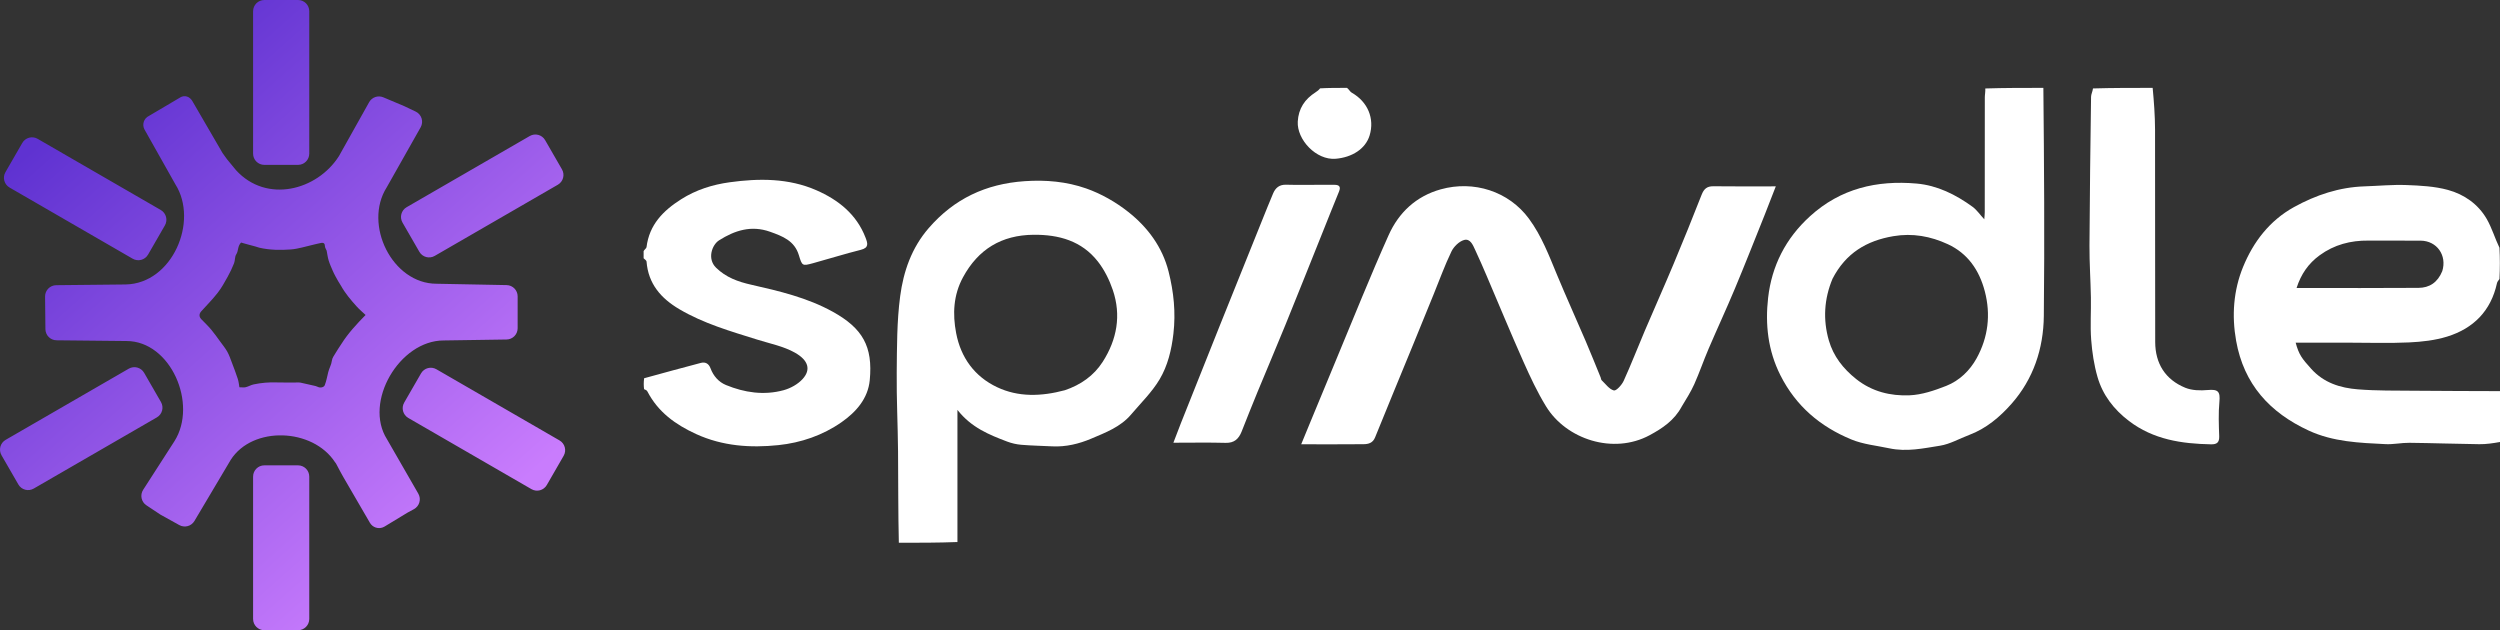 <svg width="599" height="151" viewBox="0 0 599 151" fill="none" xmlns="http://www.w3.org/2000/svg">
<rect x="0" y="0" width="599" height="151" fill="#333333" stroke="none"/>
<path d="M215.362 130.047C215.187 122.736 215.235 115.424 215.172 108.114C215.118 101.838 214.793 95.561 214.854 89.287C214.914 83.168 214.881 76.994 215.684 70.95C216.469 65.048 218.405 59.409 222.496 54.681C228.609 47.615 236.213 44.053 245.494 43.411C250.59 43.058 255.563 43.507 260.252 45.154C263.843 46.415 267.346 48.416 270.339 50.783C274.981 54.453 278.505 59.168 279.996 65.084C281.226 69.967 281.739 74.868 281.148 79.964C280.695 83.872 279.784 87.62 277.846 90.885C276.015 93.968 273.344 96.558 270.999 99.328C268.479 102.304 264.866 103.654 261.473 105.097C258.574 106.33 255.379 107.119 252.097 106.945C249.641 106.814 247.178 106.781 244.73 106.574C243.566 106.477 242.379 106.206 241.287 105.79C237.003 104.161 232.742 102.461 229.403 98.215C229.403 109.082 229.403 119.389 229.403 129.871C224.781 130.047 220.159 130.047 215.362 130.047ZM255.151 93.495C258.913 92.214 262.068 90.039 264.213 86.686C267.623 81.357 268.688 75.549 266.627 69.481C265.811 67.076 264.618 64.663 263.062 62.673C259.183 57.713 253.705 56.191 247.624 56.251C239.974 56.327 234.376 59.716 230.734 66.442C228.426 70.702 228.216 75.23 229.095 79.826C230.22 85.71 233.528 90.224 238.897 92.766C243.992 95.178 249.467 95.013 255.151 93.495Z" fill="white"/>
<path d="M489.591 21.054C489.765 39.275 489.9 57.496 489.699 75.714C489.613 83.535 487.209 90.816 481.942 96.768C479.148 99.925 475.882 102.691 471.799 104.22C469.467 105.093 467.214 106.418 464.808 106.795C460.816 107.422 456.864 108.314 452.637 107.408C449.607 106.76 446.464 106.482 443.587 105.295C436.117 102.213 430.312 97.304 426.59 89.926C423.592 83.984 422.915 77.707 423.642 71.344C424.517 63.689 427.838 57.129 433.673 51.818C441.016 45.134 449.728 43.152 459.212 43.98C464.146 44.41 468.603 46.617 472.612 49.54C473.631 50.282 474.376 51.4 475.434 52.548C475.482 51.855 475.546 51.346 475.547 50.838C475.553 41.667 475.546 32.497 475.562 23.327C475.563 22.665 475.721 22.002 475.679 21.197C480.173 21.054 484.794 21.054 489.591 21.054ZM439.074 66.786C437.056 71.609 436.752 76.583 438.19 81.565C439.285 85.358 441.636 88.36 444.758 90.836C448.538 93.835 452.956 94.905 457.525 94.716C460.487 94.593 463.503 93.562 466.308 92.46C469.481 91.213 471.987 88.775 473.605 85.828C476.358 80.815 477.027 75.393 475.556 69.784C474.231 64.735 471.475 60.712 466.691 58.505C462.59 56.612 458.255 55.802 453.64 56.589C447.232 57.681 442.253 60.635 439.074 66.786Z" fill="white"/>
<path d="M599 105.901C597.347 106.201 595.692 106.448 594.041 106.429C588.459 106.361 582.879 106.157 577.297 106.096C575.393 106.075 573.478 106.511 571.583 106.417C565.328 106.107 559.065 105.887 553.192 103.179C543.815 98.855 537.625 92.048 535.775 81.651C534.698 75.596 535.143 69.587 537.434 63.972C539.888 57.96 543.795 52.844 549.644 49.616C554.894 46.72 560.484 44.848 566.547 44.651C569.887 44.543 573.234 44.212 576.565 44.337C579.906 44.463 583.339 44.633 586.534 45.508C590.391 46.562 593.746 48.883 595.809 52.444C597.07 54.619 597.78 57.112 598.869 59.36C599 61.763 599 64.268 598.871 66.846C598.582 67.234 598.343 67.532 598.271 67.867C596.824 74.497 592.635 78.694 586.344 80.645C583.424 81.55 580.265 81.9 577.194 82.044C572.408 82.269 567.605 82.104 562.809 82.104C558.552 82.104 554.295 82.104 550.041 82.104C550.819 84.994 551.552 85.914 553.762 88.368C556.789 91.73 560.736 92.952 564.947 93.287C569.475 93.648 574.04 93.577 578.589 93.621C585.393 93.686 592.196 93.688 599 93.716C599 97.719 599 101.722 599 105.901ZM585.166 64.965C586.339 61.192 583.893 57.701 579.985 57.66C575.822 57.617 571.658 57.69 567.494 57.645C563.209 57.599 559.281 58.614 555.777 61.175C553.089 63.139 551.324 65.687 550.258 69.004C550.907 69.004 551.277 69.004 551.647 69.004C560.927 69.002 570.207 69.043 579.485 68.972C582.061 68.953 584.047 67.709 585.166 64.965Z" fill="white"/>
<path d="M154.211 60.163C154.452 59.741 154.873 59.498 154.908 59.207C155.568 53.846 158.88 50.484 163.203 47.743C166.787 45.469 170.7 44.243 174.824 43.672C181.88 42.695 188.964 42.682 195.59 45.576C200.813 47.857 205.239 51.319 207.393 56.966C207.898 58.29 208.246 59.361 206.263 59.856C202.414 60.818 198.625 62.022 194.795 63.065C192.219 63.766 192.192 63.724 191.402 61.123C190.359 57.689 187.517 56.598 184.506 55.527C179.995 53.921 176.041 55.211 172.289 57.582C170.612 58.642 169.378 61.988 171.565 64.138C173.935 66.468 176.834 67.504 179.963 68.211C186.689 69.731 193.449 71.33 199.513 74.684C206.705 78.662 209.161 83.019 208.396 91.066C207.975 95.503 205.119 98.721 201.618 101.168C197.105 104.321 191.881 106.092 186.508 106.652C179.823 107.349 173.142 106.902 166.803 104.003C161.847 101.736 157.677 98.735 155.117 93.792C154.983 93.532 154.673 93.363 154.327 93.247C154.211 92.454 154.211 91.566 154.333 90.628C158.949 89.362 163.437 88.124 167.94 86.947C169.022 86.665 169.83 87.141 170.235 88.234C170.919 90.079 172.197 91.535 173.941 92.251C178.388 94.079 183.058 94.776 187.758 93.491C189.415 93.037 191.173 92.062 192.314 90.806C194.329 88.587 193.736 86.331 190.438 84.484C187.705 82.952 184.46 82.319 181.417 81.365C175.039 79.368 168.609 77.525 162.785 74.093C158.375 71.494 155.323 68.012 154.912 62.662C154.89 62.385 154.454 62.14 154.211 61.88C154.211 61.36 154.211 60.839 154.211 60.163Z" fill="white"/>
<path d="M515.777 21.054C516.091 24.387 516.341 27.719 516.349 31.052C516.39 48.017 516.336 64.983 516.387 81.949C516.402 87.1 518.802 90.942 523.585 92.903C525.197 93.564 527.197 93.609 528.977 93.45C531.461 93.228 532.003 93.795 531.768 96.297C531.513 99.018 531.626 101.782 531.721 104.522C531.772 106.016 531.161 106.486 529.779 106.461C522.724 106.329 515.952 105.326 510.099 100.865C506.479 98.106 503.812 94.661 502.564 90.329C501.732 87.443 501.274 84.403 501.048 81.401C500.794 78.052 501.041 74.667 500.981 71.299C500.907 67.145 500.618 62.991 500.639 58.839C500.698 46.953 500.86 35.068 501.019 23.183C501.028 22.562 501.392 21.946 501.477 21.191C506.11 21.054 510.856 21.054 515.777 21.054Z" fill="white"/>
<path d="M322.749 21.054C323.239 21.447 323.474 21.98 323.88 22.21C327.703 24.379 329.398 28.379 328.159 32.452C327.18 35.669 323.961 37.707 320.035 38.039C315.354 38.434 310.717 33.453 310.944 29.139C311.11 26.01 312.629 23.753 315.207 22.113C315.613 21.854 315.997 21.561 316.291 21.169C318.318 21.054 320.446 21.054 322.749 21.054Z" fill="white"/>
<path d="M402.93 97.426C401.166 100.741 398.278 102.645 395.246 104.279C386.547 108.965 375.285 105.278 370.442 97.385C368.339 93.958 366.62 90.27 364.98 86.587C361.949 79.78 359.11 72.887 356.179 66.035C355.314 64.014 354.441 61.995 353.507 60.005C352.94 58.797 352.32 57.075 350.787 57.505C349.594 57.84 348.326 59.094 347.762 60.264C346.159 63.589 344.901 67.081 343.505 70.506C341.838 74.598 340.177 78.692 338.5 82.78C335.487 90.123 332.441 97.453 329.466 104.811C328.919 106.162 327.851 106.418 326.694 106.43C321.898 106.479 317.102 106.451 311.767 106.451C312.521 104.617 313.178 103.016 313.839 101.417C315.94 96.339 318.031 91.257 320.148 86.186C324.306 76.223 328.303 66.187 332.716 56.338C335.138 50.932 339.286 47.013 345.21 45.362C353.079 43.169 361.48 45.806 366.337 52.404C369.373 56.528 371.141 61.228 373.075 65.883C375.281 71.19 377.656 76.426 379.92 81.709C381.16 84.601 382.322 87.526 383.516 90.438C383.607 90.662 383.606 90.967 383.762 91.114C384.702 92.002 385.569 93.256 386.682 93.552C387.243 93.702 388.585 92.237 389.032 91.254C390.83 87.311 392.388 83.259 394.088 79.27C396.38 73.893 398.768 68.557 401.026 63.166C403.319 57.693 405.543 52.191 407.707 46.665C408.254 45.268 408.986 44.607 410.537 44.628C415.457 44.694 420.378 44.652 425.482 44.652C424.563 47.012 423.716 49.243 422.828 51.457C420.46 57.362 418.133 63.285 415.68 69.154C413.649 74.012 411.427 78.789 409.354 83.63C408.162 86.415 407.183 89.293 405.947 92.058C405.129 93.888 404.028 95.592 402.93 97.426Z" fill="white"/>
<path d="M316.55 44.279C317.732 44.279 318.729 44.278 319.726 44.281C320.892 44.284 321.312 44.726 320.822 45.913C319.483 49.157 318.2 52.424 316.892 55.681C313.92 63.087 310.972 70.504 307.964 77.895C305.78 83.259 303.5 88.583 301.292 93.936C299.997 97.075 298.749 100.234 297.499 103.392C296.806 105.143 295.742 106.165 293.665 106.109C289.624 105.998 285.578 106.076 281.143 106.076C281.796 104.373 282.35 102.884 282.937 101.407C286.038 93.611 289.138 85.813 292.258 78.024C295.613 69.646 298.987 61.276 302.357 52.905C303.238 50.718 304.115 48.529 305.033 46.358C305.604 45.008 306.532 44.213 308.141 44.259C310.88 44.336 313.624 44.279 316.55 44.279Z" fill="white"/>
<path d="M71.406 111.496C72.894 111.496 74.1 112.703 74.1 114.192V148.304C74.099 149.793 72.894 151 71.406 151H63.333C61.846 151 60.64 149.793 60.64 148.304V114.192C60.64 112.703 61.845 111.496 63.333 111.496H71.406ZM43.939 23.067C44.551 22.976 45.169 23.18 45.606 23.617L45.715 23.726C45.852 23.863 45.971 24.018 46.068 24.186L53.328 36.675C53.38 36.756 53.579 37.031 53.788 37.318H53.789C53.951 37.541 54.119 37.773 54.228 37.928C54.304 38.035 54.381 38.141 54.464 38.242L56.56 40.787C63.9 48.809 75.981 45.61 81.204 37.416L88.445 24.483C89.115 23.287 90.576 22.784 91.839 23.315L96.826 25.416L99.6 26.735C101.011 27.407 101.558 29.137 100.788 30.499L92.651 44.899C87.017 53.799 93.978 67.986 104.598 67.986L121.387 68.31C122.854 68.338 124.028 69.537 124.028 71.006V78.648C124.028 80.122 122.847 81.322 121.376 81.345L106.32 81.573C95.7 81.573 87.085 96.337 92.719 105.236L100.226 118.277C100.983 119.591 100.508 121.271 99.177 121.994L97.634 122.832L92.142 126.161C91.077 126.807 89.701 126.584 88.894 125.635C88.795 125.519 88.708 125.396 88.632 125.265L82.282 114.338C82.176 114.17 81.062 112.153 80.516 111.069C80.481 111.002 80.436 110.939 80.383 110.886C80.347 110.85 80.315 110.811 80.288 110.769C74.929 102.521 60.491 102.01 55.281 110.183L46.584 124.83C45.84 126.083 44.236 126.517 42.963 125.811L38.447 123.305L35.075 121.067C33.846 120.252 33.5 118.599 34.299 117.358L41.797 105.709C47.431 96.81 40.92 81.708 30.3 81.708L13.546 81.534C12.08 81.519 10.896 80.332 10.881 78.865L10.801 71.056C10.786 69.567 11.979 68.348 13.466 68.332L30.099 68.158C41.276 67.956 47.651 53.056 42.017 44.157L34.641 31.061C33.97 29.869 34.45 28.358 35.686 27.775L43.238 23.316C43.454 23.189 43.692 23.105 43.939 23.067ZM100.881 89.458C101.625 88.168 103.272 87.727 104.56 88.472L134.065 105.526C135.353 106.271 135.794 107.92 135.051 109.21L131.015 116.211C130.271 117.501 128.623 117.943 127.335 117.198L97.83 100.143C96.542 99.398 96.101 97.749 96.845 96.459L100.881 89.458ZM30.852 88.336C32.14 87.591 33.787 88.034 34.531 89.323L38.568 96.324C39.312 97.614 38.87 99.263 37.582 100.008L8.077 117.063C6.789 117.808 5.142 117.366 4.398 116.076L0.361 109.075C-0.382 107.786 0.059 106.136 1.347 105.392L30.852 88.336ZM57.762 58.113C56.874 59.008 57.179 60.088 56.607 60.938C56.225 61.507 56.351 62.392 56.084 63.069C55.642 64.189 55.121 65.287 54.534 66.338C53.806 67.642 53.082 68.972 52.167 70.143C50.95 71.7 49.559 73.124 48.224 74.588C47.669 75.197 47.658 75.887 48.248 76.496C49.04 77.314 49.869 78.101 50.6 78.97C51.373 79.887 52.057 80.879 52.767 81.849C53.348 82.643 53.982 83.412 54.461 84.267C54.913 85.073 55.212 85.969 55.543 86.839C56.042 88.15 56.546 89.462 56.978 90.796C57.191 91.453 57.247 92.161 57.363 92.791C57.999 92.791 58.461 92.875 58.876 92.772C59.528 92.609 60.131 92.24 60.785 92.101C62.591 91.717 64.421 91.564 66.276 91.629C67.998 91.69 69.724 91.641 71.447 91.644C71.642 91.644 71.842 91.642 72.031 91.684C73.062 91.908 74.093 92.141 75.12 92.382C75.461 92.462 75.823 92.524 76.126 92.686C76.731 93.007 77.611 92.82 77.818 92.279C78.203 91.277 78.391 90.204 78.642 89.181C78.877 88.223 79.408 87.379 79.526 86.376C79.598 85.765 80.048 85.186 80.379 84.622C80.811 83.886 81.293 83.179 81.792 82.418C83.428 79.816 85.477 77.632 87.594 75.47C86.88 74.794 86.119 74.161 85.463 73.433C84.059 71.874 82.698 70.275 81.675 68.424C81.48 68.072 81.243 67.744 81.039 67.397C80.801 66.992 80.569 66.583 80.352 66.166C80.123 65.727 79.896 65.285 79.703 64.83C79.364 64.029 78.994 63.232 78.742 62.402C78.512 61.644 78.423 60.843 78.266 60.062C78.253 59.994 78.196 59.937 78.17 59.871C78.055 59.577 77.856 59.283 77.852 58.986C77.842 58.372 77.567 58.1 76.996 58.197C76.298 58.317 75.613 58.515 74.92 58.669C73.181 59.054 71.456 59.635 69.697 59.767C67.201 59.953 64.672 59.926 62.196 59.363C61.879 59.291 61.575 59.163 61.261 59.076C60.563 58.883 59.861 58.703 59.162 58.512C58.634 58.367 58.108 58.212 57.762 58.113ZM5.341 34.25C6.084 32.96 7.731 32.518 9.019 33.263L38.524 50.318C39.812 51.063 40.254 52.712 39.511 54.002L35.474 61.003C34.73 62.292 33.083 62.734 31.795 61.989L2.29 44.934C1.002 44.189 0.56 42.54 1.304 41.25L5.341 34.25ZM126.931 32.589C128.219 31.844 129.866 32.286 130.61 33.575L134.647 40.576C135.391 41.866 134.949 43.515 133.661 44.26L104.156 61.315C102.868 62.06 101.221 61.618 100.477 60.328L96.44 53.328C95.697 52.038 96.138 50.389 97.426 49.645L126.931 32.589ZM71.406 0C72.894 0 74.099 1.207 74.1 2.696V36.808C74.1 38.297 72.894 39.504 71.406 39.504H63.333C61.845 39.504 60.64 38.297 60.64 36.808V2.696C60.64 1.207 61.846 0 63.333 0H71.406Z" fill="url(#paint0_linear_4246_33404)"/>
<defs>
<linearGradient id="paint0_linear_4246_33404" x1="22.144" y1="22.809" x2="113.712" y2="125.737" gradientUnits="userSpaceOnUse">
<stop stop-color="#5F32D1"/>
<stop offset="1" stop-color="#C97CFD"/>
</linearGradient>
</defs>
</svg>
